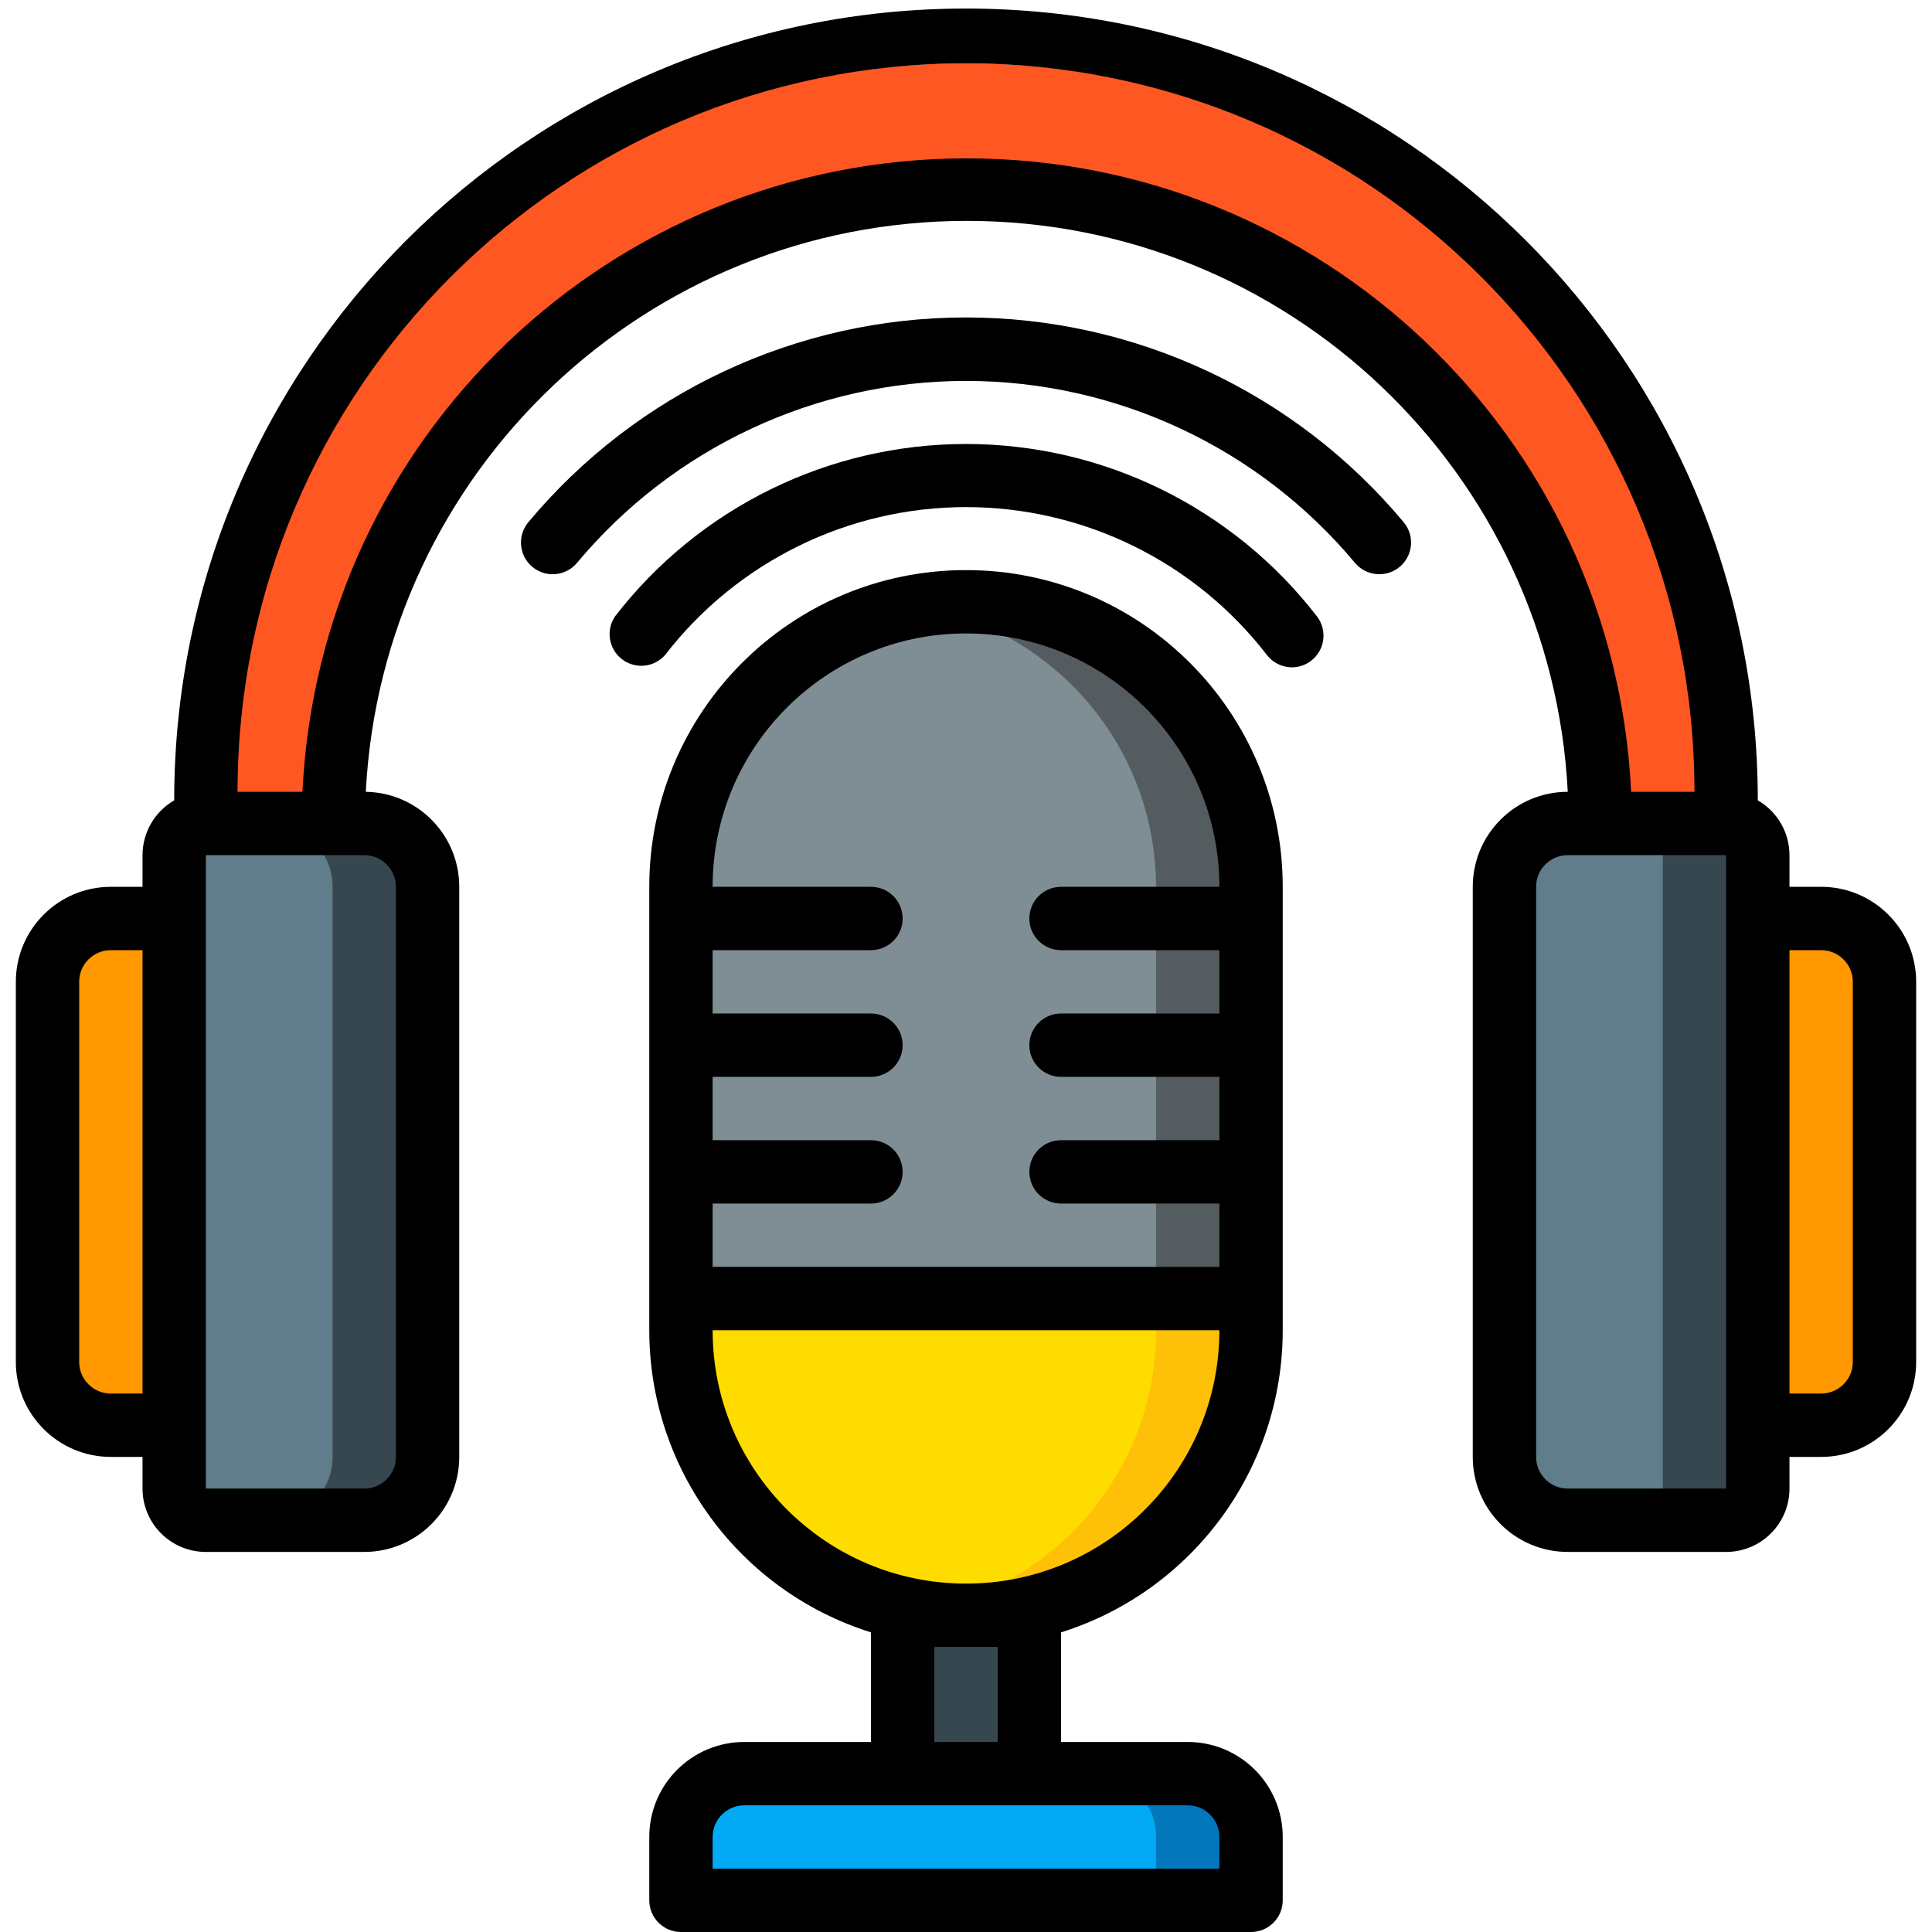 <svg height="512" viewBox="0 0 60 61" width="512" xmlns="http://www.w3.org/2000/svg"><g id="Page-1" fill="none" fill-rule="evenodd"><g id="056---Listen-To-Podcast" fill-rule="nonzero"><path id="Shape" d="m13 28v18c0 1.105-.895 2-2 2h-5c-.552 0-1-.448-1-1v-20c0-.552.448-1 1-1h5c1.105 0 2 .895 2 2z" fill="#607d8b"/><path id="Shape" d="m11 26h-3c1.105 0 2 .895 2 2v18c0 1.105-.895 2-2 2h3c1.105 0 2-.895 2-2v-18c0-1.105-.895-2-2-2z" fill="#37474f"/><path id="Shape" d="m5 29v16h-2c-1.105 0-2-.895-2-2v-12c0-1.105.895-2 2-2z" fill="#ff9801"/><path id="Shape" d="m55 27v20c0 .552-.448 1-1 1h-5c-1.105 0-2-.895-2-2v-18c0-1.105.895-2 2-2h5c.552 0 1 .448 1 1z" fill="#607d8b"/><path id="Shape" d="m54 26h-3c.552 0 1 .448 1 1v20c0 .552-.448 1-1 1h3c.552 0 1-.448 1-1v-20c0-.552-.448-1-1-1z" fill="#37474f"/><path id="Shape" d="m59 31v12c0 1.105-.895 2-2 2h-2v-16h2c1.105 0 2 .895 2 2z" fill="#ff9801"/><path id="Shape" d="m54 26h-4c0-11.046-8.954-20-20-20s-20 8.954-20 20h-4c0-13.255 10.745-24 24-24s24 10.745 24 24z" fill="#ff5722"/><path id="Shape" d="m39 41-0 1c.002 4.202-2.903 7.846-7 8.78-1.317.293-2.683.293-4 0-4.097-.934-7.002-4.578-7-8.78l-0-1z" fill="#ffdc00"/><path id="Shape" d="m36 41v1c.002 4.202-2.903 7.846-7 8.78-.165.037-.332.064-.5.08 1.16.211 2.351.184 3.5-.08 4.097-.934 7.002-4.578 7-8.78l0-1z" fill="#fec108"/><path id="Shape" d="m39 28v13h-18v-13c0-4.971 4.029-9 9-9s9 4.029 9 9z" fill="#7f8e94"/><path id="Shape" d="m36.36 21.64c-1.686-1.688-3.974-2.638-6.36-2.64-.503.001-1.005.048-1.5.14 4.325.731 7.493 4.474 7.5 8.86v13h3v-13c-.002-2.386-.952-4.674-2.64-6.36z" fill="#545c60"/><path id="Shape" d="m32 50.78v5.22h-4v-5.22c1.317.293 2.683.293 4 0z" fill="#37474f"/><path id="Shape" d="m39 58v2h-18v-2c0-1.105.895-2 2-2h14c1.105 0 2 .895 2 2z" fill="#02a9f4"/><path id="Shape" d="m37 56h-3c1.105 0 2 .895 2 2v2h3v-2c0-1.105-.895-2-2-2z" fill="#0377bc"/><g fill="#000"><path id="Shape" d="m57 28h-1v-1c-.001-.714-.382-1.373-1-1.73 0-13.807-11.193-25-25-25s-25 11.193-25 25c-.618.357-.999 1.016-1 1.73v1h-1c-1.657 0-3 1.343-3 3v12c0 1.657 1.343 3 3 3h1v1c0 1.105.895 2 2 2h5c1.657 0 3-1.343 3-3v-18c0-1.638-1.313-2.973-2.95-3 .519-10.101 8.86-18.026 18.975-18.026s18.456 7.924 18.975 18.026c-1.657 0-3 1.343-3 3v18c0 1.657 1.343 3 3 3h5c1.105 0 2-.895 2-2v-1h1c1.657 0 3-1.343 3-3v-12c0-1.657-1.343-3-3-3zm-54 16c-.552 0-1-.448-1-1v-12c0-.552.448-1 1-1h1v14zm9-16v18c0 .552-.448 1-1 1h-5v-20h5c.552 0 1 .448 1 1zm18-23c-11.199.014-20.417 8.814-20.95 20h-2.05c0-12.703 10.297-23 23-23s23 10.297 23 23h-2c-.534-11.206-9.782-20.013-21-20zm24 42h-5c-.552 0-1-.448-1-1v-18c0-.552.448-1 1-1h5zm4-4c0 .552-.448 1-1 1h-1v-14h1c.552 0 1 .448 1 1z"/><path id="Shape" d="m43.05 18.13c.234 0.0.46-.081.64-.23.205-.17.333-.414.358-.678s-.057-.528-.228-.732c-3.42-4.098-8.482-6.467-13.82-6.467s-10.4 2.369-13.82 6.467c-.353.425-.295 1.057.13 1.41s1.057.295 1.41-.13c3.04-3.64 7.538-5.743 12.28-5.743s9.24 2.104 12.28 5.743c.19.229.473.36.77.36z"/><path id="Shape" d="m40.9 20.86c.435-.337.516-.963.18-1.4-2.651-3.432-6.743-5.442-11.08-5.442s-8.429 2.01-11.08 5.442c-.297.437-.202 1.03.217 1.353.418.323 1.015.265 1.363-.133 2.272-2.944 5.781-4.669 9.5-4.669s7.228 1.724 9.5 4.669c.189.245.481.389.79.39.221-.001.435-.075.61-.21z"/><path id="Shape" d="m40 42v-14c0-5.523-4.477-10-10-10s-10 4.477-10 10v14c-0 4.367 2.834 8.23 7 9.54v3.46h-4c-1.657 0-3 1.343-3 3v2c0 .552.448 1 1 1h18c.552 0 1-.448 1-1v-2c0-1.657-1.343-3-3-3h-4v-3.46c4.166-1.31 7-5.173 7-9.54zm-10-22c4.418 0 8 3.582 8 8h-5c-.552 0-1 .448-1 1s.448 1 1 1h5v2h-5c-.552 0-1 .448-1 1s.448 1 1 1h5v2h-5c-.552 0-1 .448-1 1s.448 1 1 1h5v2h-16v-2h5c.552 0 1-.448 1-1s-.448-1-1-1h-5v-2h5c.552 0 1-.448 1-1s-.448-1-1-1h-5v-2h5c.552 0 1-.448 1-1s-.448-1-1-1h-5c0-4.418 3.582-8 8-8zm-8 22h16c0 4.418-3.582 8-8 8s-8-3.582-8-8zm16 16v1h-16v-1c0-.552.448-1 1-1h14c.552 0 1 .448 1 1zm-7-3h-2v-3h1 1z"/></g></g></g></svg>